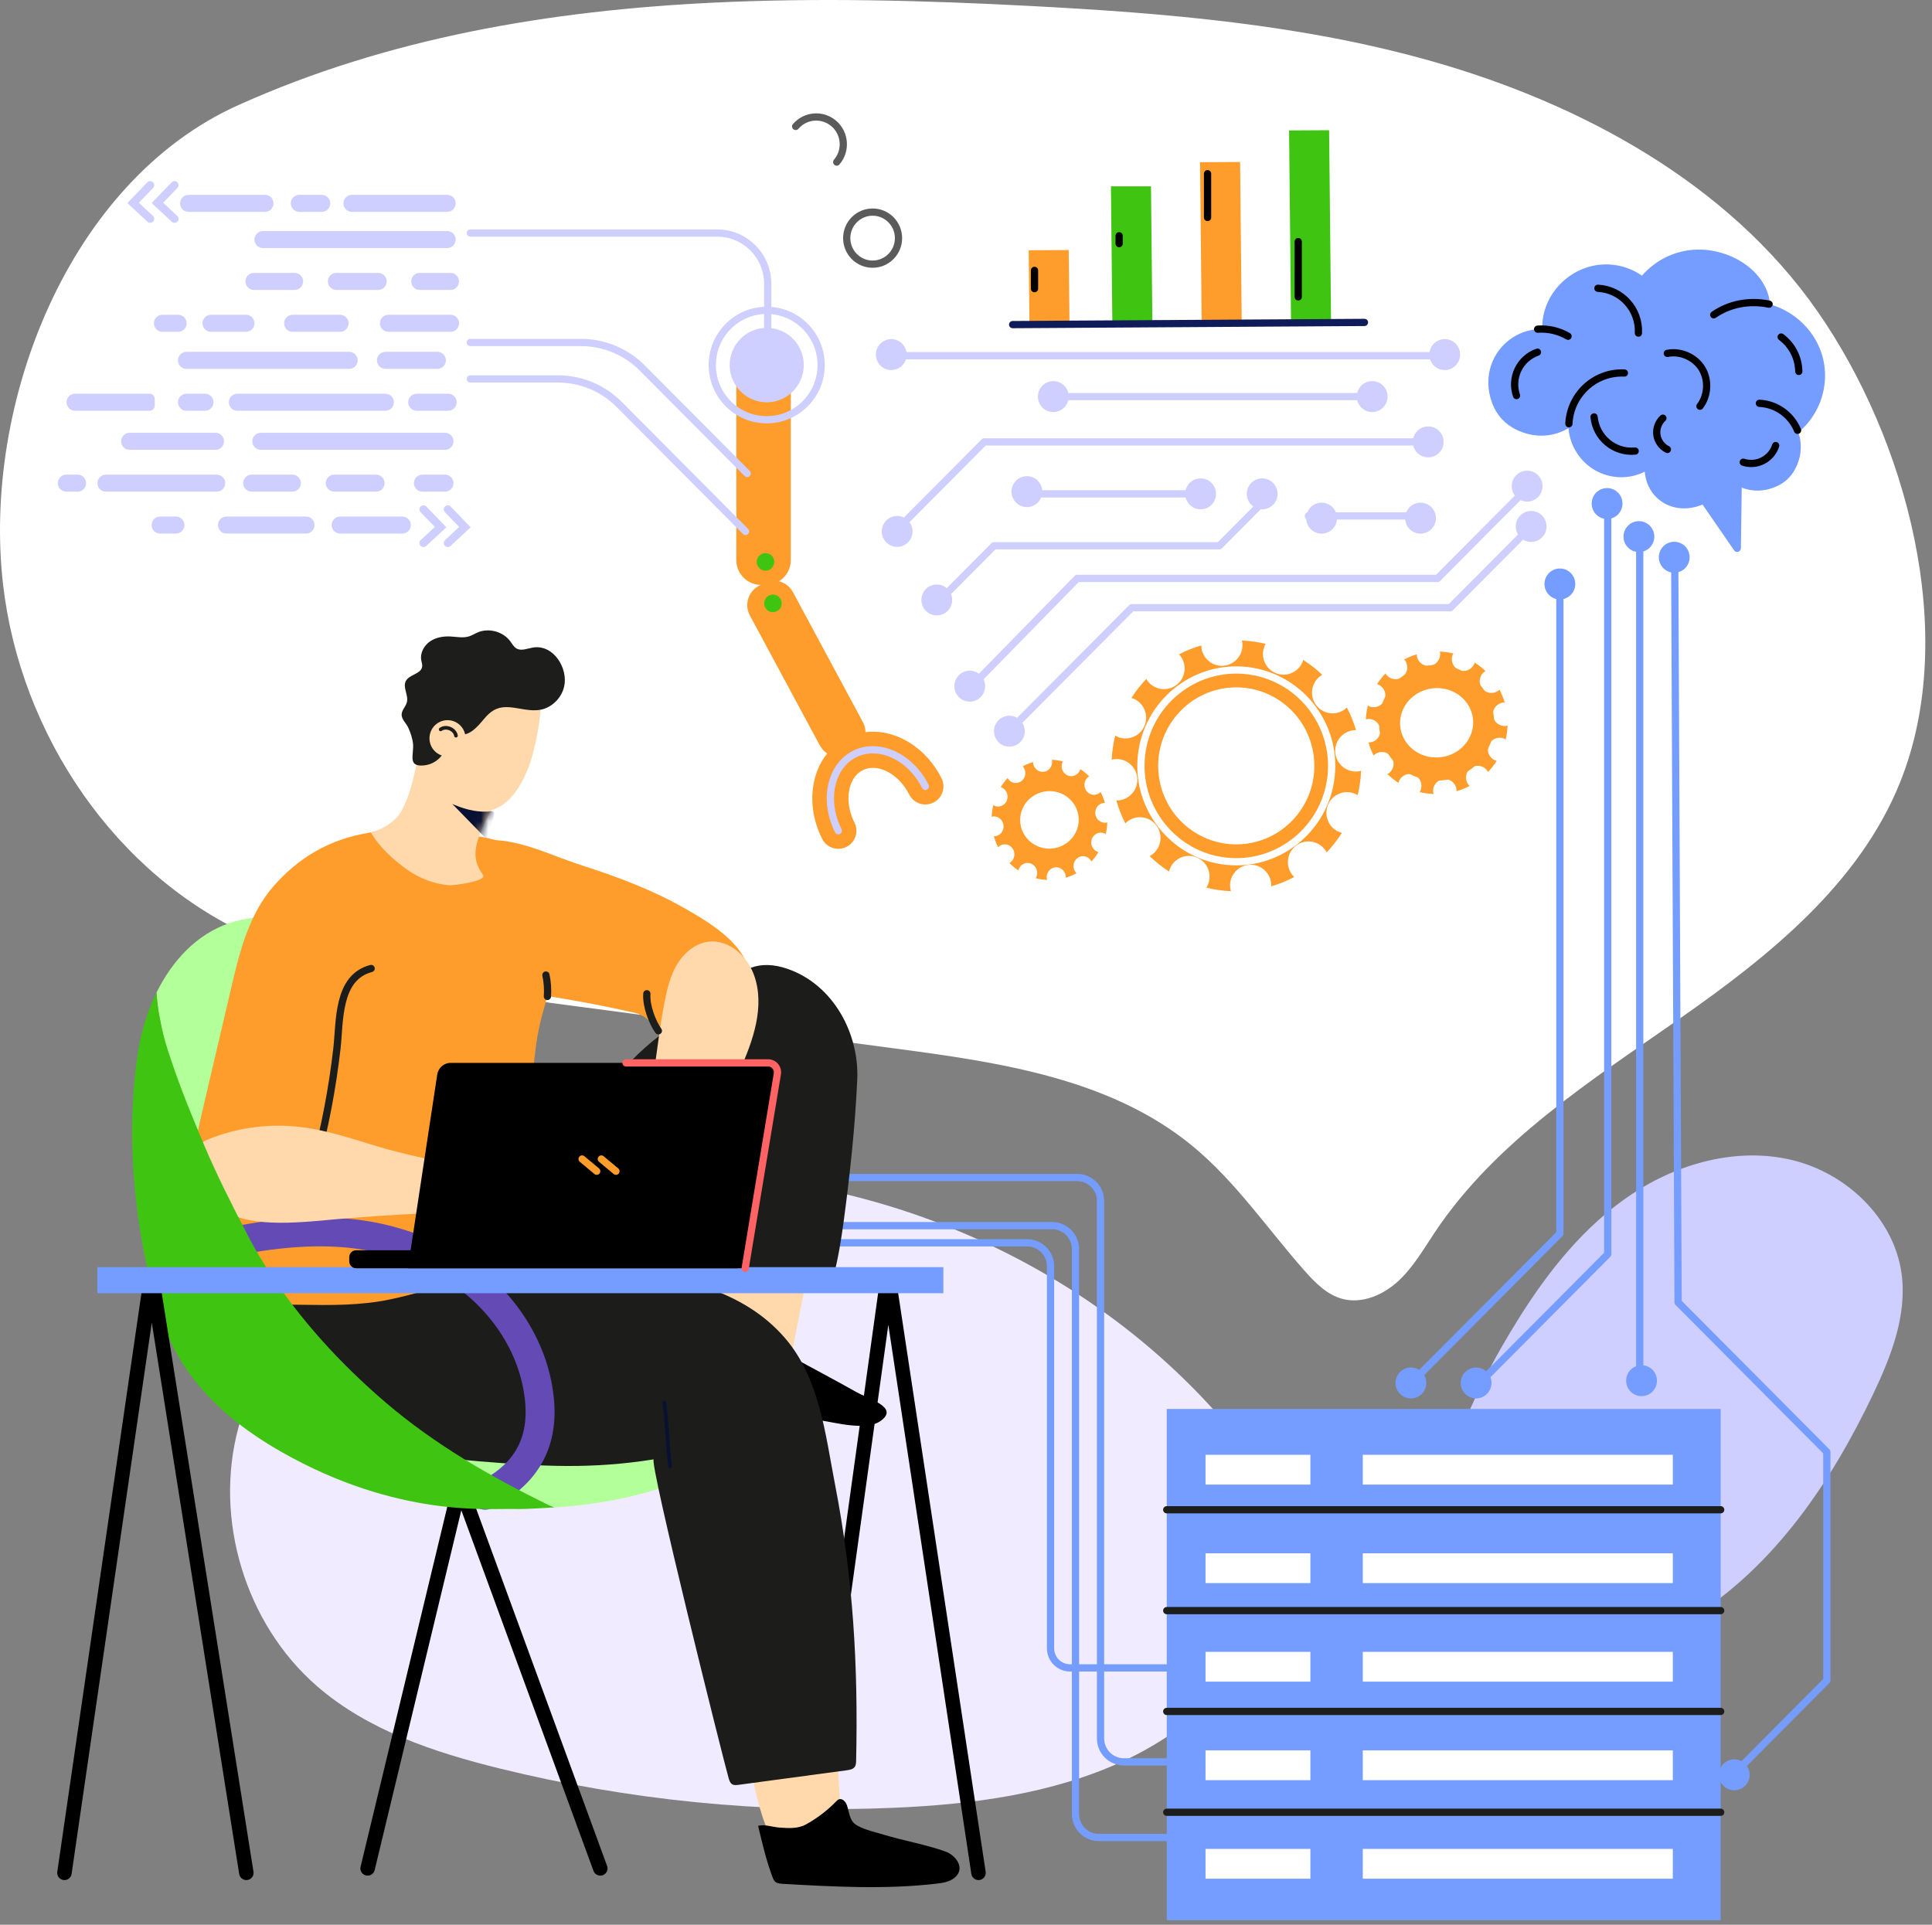 <svg width="267" height="266" viewBox="0 0 267 266" fill="none" xmlns="http://www.w3.org/2000/svg">
<rect x="0" y="0" width="267" height="266" fill="#808080" stroke="none"/>
<path d="M169.28 196.608C146.865 170.501 110.248 157.563 76.513 163.831C67.031 165.592 57.693 168.818 49.787 174.369C41.882 179.92 35.483 187.942 32.95 197.295C29.522 209.96 33.91 224.424 43.786 233.011C50.822 239.128 59.967 242.162 69.001 244.394C86.832 248.797 105.287 250.636 123.63 249.836C134.448 249.365 145.425 247.925 155.26 243.372C164.341 239.169 172.852 231.474 177.421 222.417C182.116 213.112 175.287 203.605 169.28 196.608Z" fill="#F1EBFF"/>
<path d="M209.916 182.164C214.043 175.575 219.024 169.361 225.479 165.057C231.934 160.754 240.031 158.527 247.573 160.299C255.115 162.071 261.764 168.335 262.799 176.051C263.565 181.762 261.361 187.43 258.887 192.627C253.075 204.837 245.158 216.548 233.694 223.648C224.575 229.297 205.239 235.116 200.022 221.554C195.229 209.092 203.511 192.392 209.916 182.164Z" fill="#CECEFF"/>
<path d="M98.672 0.362C113.183 -0.336 127.835 0.062 142.273 0.819C161.083 1.805 180.013 3.358 198.131 8.535C218.482 14.349 238.805 25.267 251.18 43.039C263.376 60.554 270.861 87.585 262.577 108.149C256.942 122.14 244.541 132.087 232.218 140.713C219.896 149.339 206.776 157.659 198.379 170.173C196.787 172.546 195.356 175.08 193.265 177.023C191.174 178.966 188.212 180.253 185.466 179.495C183.361 178.915 181.738 177.261 180.288 175.621C175.144 169.803 170.733 163.246 164.733 158.326C153.45 149.074 138.198 146.822 123.762 144.911C107.495 142.758 91.228 140.603 74.96 138.453C62.119 136.756 46.947 134.749 35.059 129.512C16.017 121.123 2.812 101.538 0.422 80.777C-2.447 55.861 9.418 25.105 32.929 14.528C53.587 5.234 75.957 1.455 98.672 0.362Z" fill="white"/>
<path d="M163.438 253.945H151.858C150.076 253.945 148.631 252.494 148.631 250.702V172.63C148.631 170.839 147.187 169.387 145.405 169.387H99.484" stroke="#759CFF" stroke-miterlimit="10" stroke-linecap="round" stroke-linejoin="round"/>
<path d="M166.899 243.493H155.319C153.537 243.493 152.092 242.041 152.092 240.249V165.978C152.092 164.187 150.648 162.734 148.865 162.734H102.945" stroke="#759CFF" stroke-miterlimit="10" stroke-linecap="round" stroke-linejoin="round"/>
<path d="M163.125 230.506H147.876C146.388 230.506 145.182 229.293 145.182 227.798V175.001C145.182 173.21 143.737 171.758 141.955 171.758H85.625" stroke="#759CFF" stroke-miterlimit="10" stroke-linecap="round" stroke-linejoin="round"/>
<path d="M111.25 258.83L122.508 177.68C122.529 177.413 122.914 177.399 122.955 177.664L135.228 258.83" stroke="black" stroke-width="2" stroke-miterlimit="10" stroke-linecap="round" stroke-linejoin="round"/>
<path d="M50.805 258.217L63.556 205.273L82.959 258.217" stroke="black" stroke-width="2" stroke-miterlimit="10" stroke-linecap="round" stroke-linejoin="round"/>
<path d="M22.506 182.888C22.381 182.542 22.247 182.201 22.133 181.848C22.247 182.201 22.372 182.547 22.506 182.888Z" fill="#B3FF99"/>
<path d="M26.511 154.415C27.99 157.907 29.637 161.322 31.259 164.747C32.978 168.377 34.729 171.944 36.9 175.328C41.372 182.302 47.029 188.473 53.305 193.842C60.067 199.628 67.841 204.103 75.8 207.997C75.865 208.029 75.932 208.059 75.997 208.091C74.346 208.154 72.692 208.164 71.044 208.11C67.746 208.003 64.472 207.593 61.224 207.003C64.112 207.76 67.037 208.327 70.099 208.427C75.118 208.591 80.181 208.223 85.112 207.252C90.003 206.288 94.93 204.727 99.102 201.918C100.992 200.646 102.721 199.089 104.045 197.222C104.757 196.218 105.334 195.136 105.781 194.002C105.751 193.879 105.732 193.755 105.699 193.633C103.288 184.79 95.605 183.639 88.724 179.712C81.465 175.569 75.254 169.565 70.919 162.391C66.897 155.737 64.535 148.281 61.32 141.236C58.321 134.664 54.427 131.274 47.558 128.86C42.463 127.069 36.834 125.841 31.718 127.572C27.158 129.116 23.787 132.79 21.625 137.188C21.987 143.136 24.245 149.064 26.511 154.415Z" fill="#B3FF99"/>
<path d="M98.877 169.545C98.914 166.085 98.814 162.937 99.706 159.493C100.886 154.931 104.385 152.44 108.75 151.034C109.709 150.725 110.764 150.504 111.708 150.855C112.799 151.261 113.496 152.343 113.92 153.432C115.293 156.955 114.578 160.909 113.845 164.62C112.205 172.928 110.563 181.237 108.923 189.546C108.829 190.025 108.691 190.564 108.264 190.794C107.935 190.971 107.536 190.907 107.171 190.834C103.484 190.095 99.886 188.914 96.477 187.324C97.908 187.992 98.869 170.32 98.877 169.545Z" fill="#FFD9AC"/>
<path d="M107.829 218.615C110.558 217.843 111.923 217.598 114.561 216.551C114.566 228.62 116.252 248.972 116.197 252.445C112.809 252.83 110.158 254.087 106.73 254.125C104.043 249.941 102.947 238.099 101.429 233.522C101.078 232.464 99.546 227.18 97.836 221.165C101.19 220.41 104.521 219.552 107.829 218.615Z" fill="#FFD9AC"/>
<path d="M101.557 194.397C105.462 195.302 109.471 195.717 113.431 196.304C115.517 196.613 119.782 197.806 121.75 196.34C124.238 194.488 120.162 193.405 118.317 192.368C115.141 190.583 111.92 188.882 108.718 187.146C105.76 185.542 101.962 182.123 98.945 185.431C97.005 187.558 96.783 190.953 96.562 193.681C98.255 193.741 99.894 194.012 101.557 194.397Z" fill="black"/>
<path d="M38.381 180.247C40.187 174.514 48.361 173.2 53.407 173.607C63.907 174.453 74.439 174.712 84.882 175.571C93.388 176.27 102.647 178.12 108.496 184.938C113.277 190.509 114.048 198.177 115.401 205.16C117.907 218.089 118.608 230.212 118.316 243.312C118.309 243.62 118.296 243.95 118.114 244.197C117.876 244.521 117.435 244.599 117.039 244.653C112.046 245.325 107.052 245.997 102.059 246.668C101.763 246.708 101.441 246.743 101.185 246.588C100.905 246.418 100.791 246.073 100.7 245.757C99.92 243.061 89.621 201.8 90.348 201.684C81.725 203.059 74.906 202.66 66.204 201.957C60.054 201.461 53.796 200.393 48.43 197.331C43.244 194.371 36.291 186.878 38.381 180.247Z" fill="#1C1C1B"/>
<path d="M35.88 178.002C36.5 178.936 36.452 179.786 36.761 180.294C38.341 180.273 39.924 180.297 41.504 180.322C45.643 180.385 49.82 180.444 53.893 179.585C57.435 178.837 60.957 177.752 64.369 176.547C69.637 174.687 74.577 173.376 74.19 166.89C73.703 158.531 72.698 147.999 75.044 139.846C75.992 136.555 76.506 134.102 77.924 130.987C78.314 130.131 78.706 129.249 78.761 128.309C78.801 127.638 78.667 126.969 78.506 126.315C75.886 115.617 66.988 115.487 57.548 114.648C56.086 114.518 54.605 114.389 53.158 114.637C51.374 114.944 49.292 115.473 47.74 116.409C39.466 121.399 38.907 129.782 36.415 138.442C35.172 142.767 33.222 146.862 31.974 151.187C29.311 160.422 30.546 169.958 35.88 178.002Z" fill="#FF9D2C"/>
<path d="M118.518 252.32C119.533 252.89 121.053 253.231 122.141 253.561C124.954 254.413 127.869 254.893 130.644 255.877C132.099 256.394 133.489 258.222 131.906 259.519C131.217 260.084 130.285 260.227 129.401 260.329C122.361 261.147 115.244 260.749 108.169 260.35C107.784 260.329 107.361 260.291 107.088 260.018C106.932 259.862 106.848 259.652 106.769 259.445C105.908 257.179 105.316 254.647 104.773 252.332C105.722 252.099 106.725 252.497 107.679 252.569C108.915 252.663 110.267 252.762 111.394 252.137C112.917 251.294 114.317 250.226 115.535 248.978C115.649 248.862 115.765 248.741 115.915 248.68C116.408 248.479 116.891 249.015 117.057 249.523C117.382 250.512 117.399 251.619 118.33 252.209C118.392 252.247 118.454 252.284 118.518 252.32Z" fill="black"/>
<path d="M98.581 167.248C98.496 166.073 98.586 164.983 99.678 164.57C101.185 164 101.694 164.806 102.657 163.236C104.512 160.212 105.829 156.434 107.085 153.119C108.598 149.125 111.451 143.912 111.301 139.62C111.294 139.397 111.275 139.161 111.145 138.98C110.993 138.77 110.727 138.684 110.477 138.618C108.253 138.033 105.915 138.092 103.621 138.241C88.493 139.219 80.047 155.707 72.891 167C71.812 168.703 65.526 176.899 63.875 176.768C69.657 177.227 74.109 180.171 79.457 181.796C82.739 182.792 86.349 185.735 89.421 186.157C90.413 186.294 94.463 178.81 95.054 177.83C96.603 175.261 98.789 172.332 98.741 169.217C98.732 168.605 98.628 167.913 98.581 167.248Z" fill="#1C1C1B"/>
<path d="M116.61 168.683C116.267 171.24 115.875 173.703 115.238 176.201C115.183 176.418 115.122 176.645 114.971 176.811C114.732 177.074 114.334 177.113 113.978 177.093C113.228 177.05 112.502 176.83 111.764 176.688C107.172 175.804 99.535 178.909 96 174.605C95.29 173.741 95.064 172.582 94.915 171.471C93.836 163.444 96.388 155.6 96.279 147.535C96.221 143.227 97.813 140.628 99.991 137.113C102.08 133.741 105.019 132.595 108.787 133.881C115.136 136.046 118.768 142.809 118.47 149.236C118.17 155.72 117.476 162.225 116.61 168.683Z" fill="#1C1C1B"/>
<path d="M57.525 106.326C57.464 107.104 59.083 108.881 59.578 109.441C60.363 110.33 61.278 111.018 62.381 111.455C65.257 112.595 68.27 112.7 70.524 110.317C71.594 109.186 72.321 107.773 72.93 106.337C73.858 104.15 75.153 98.118 74.566 95.815C74.032 93.724 71.802 95.546 69.772 94.845C68.006 94.234 66.661 93.687 64.772 94.017C63.092 94.311 61.473 95.15 60.417 96.521C60.133 96.891 59.875 97.264 59.639 97.638C59.081 98.831 58.566 100.047 58.194 101.312C57.884 102.368 57.779 103.439 57.612 104.507C57.6 105.115 57.573 105.722 57.525 106.326Z" fill="#FFD9AC"/>
<path d="M56.327 120.228C57.997 121.405 60.063 122.183 62.095 122.348C62.485 122.38 67.448 121.823 66.737 120.88C64.875 118.409 65.892 116.208 67.06 113.523C67.239 113.111 68.803 110.574 68.641 110.289C68.596 110.208 68.539 110.132 68.467 110.063C68.093 109.703 67.513 109.713 66.995 109.707C65.058 109.685 63.245 109.071 61.671 107.942C60.922 107.406 60.247 106.773 59.604 106.114C59.236 105.736 58.56 104.422 57.998 104.375C57.944 104.371 57.904 104.399 57.86 104.418C57.199 107.082 56.875 109.411 55.548 111.959C54.521 113.931 51.985 114.907 51.266 115.04C52.401 117.064 54.415 118.882 56.327 120.228Z" fill="#FFD9AC"/>
<path d="M61.885 102.326C61.936 101.916 61.986 101.417 62.361 101.248C62.742 101.076 63.154 101.387 63.562 101.479C64.867 101.772 66.069 100.349 66.815 99.446C66.967 99.263 67.116 99.093 67.266 98.937C68.12 98.053 68.998 97.624 70.448 97.743C71.881 97.862 73.315 98.359 74.725 98.082C76.289 97.775 77.594 96.462 77.96 94.903C78.553 92.379 76.493 89.017 73.65 89.492C72.883 89.619 72.054 90.01 71.38 89.621C71.001 89.402 70.787 88.99 70.526 88.637C69.525 87.281 67.565 86.743 66.018 87.401C65.61 87.574 65.232 87.819 64.809 87.951C64 88.201 63.13 88.01 62.285 87.964C61.285 87.91 60.239 88.081 59.415 88.653C58.591 89.226 58.038 90.255 58.217 91.246C58.269 91.537 58.382 91.826 58.344 92.119C58.213 93.152 56.578 93.193 56.089 94.111C55.621 94.992 56.476 96.075 56.234 97.044C56.09 97.62 55.573 98.068 55.513 98.659C55.44 99.391 56.109 99.904 56.397 100.514C56.716 101.189 57.015 102.072 57.081 102.812C57.215 104.336 56.297 105.975 58.54 105.784C60.384 105.626 61.659 104.149 61.885 102.326Z" fill="#1D1D1B"/>
<path d="M90.229 141.665C91.114 142.732 91.839 143.831 94.385 143.663C97.619 143.448 100.767 141.797 102.613 139.087C103.127 138.334 103.549 137.496 103.671 136.592C104.406 131.147 98.309 127.619 94.418 125.416C89.959 122.892 85.135 121.117 80.274 119.553C75.961 118.165 71.456 115.756 66.813 116.129C66.692 116.138 66.566 116.161 66.445 116.193C66.495 116.797 66.526 117.402 66.531 118.008C68.653 121.363 69.971 125.341 70.828 129.209C71.382 131.71 72.618 134.595 72.366 137.175C77.501 137.885 82.607 138.814 87.663 139.961C88.98 140.259 89.639 140.955 90.229 141.665Z" fill="#FF9D2C"/>
<path d="M97.964 130.137C95.997 130.36 94.348 131.841 93.393 133.584C92.438 135.327 92.061 137.322 91.697 139.278C90.656 144.868 90.317 151.351 88.453 156.71C87.294 160.039 82.788 164.632 85.017 168.43C85.67 169.544 87.051 170.173 88.315 169.934C90.552 169.512 91.596 166.991 92.547 164.912C93.773 162.231 95.594 160.168 97.219 157.814C99.251 154.87 100.723 151.259 102.195 148.007C104.082 143.838 105.753 139.085 104.213 134.774C103.269 132.135 100.749 129.83 97.964 130.137Z" fill="#FFD9AC"/>
<mask id="mask0_1902_7566" style="mask-type:luminance" maskUnits="userSpaceOnUse" x="45" y="104" width="29" height="31">
<path d="M73.013 125.631C73.031 125.543 73.038 125.455 73.049 125.366C72.474 123.289 69.515 123.323 67.852 122.45C67.516 122.273 67.23 122.052 66.981 121.803C66.948 121.77 66.915 121.738 66.884 121.703C66.362 121.134 66.043 120.411 65.919 119.592C65.413 116.248 67.132 113.232 68.608 110.293C68.562 110.212 68.505 110.136 68.433 110.067C68.059 109.707 67.479 109.716 66.961 109.711C65.024 109.689 63.211 109.075 61.637 107.946C60.888 107.41 60.213 106.777 59.57 106.118C59.202 105.74 58.526 104.426 57.964 104.379C57.91 104.375 57.87 104.403 57.826 104.422C57.164 107.086 57.11 109.576 55.514 111.962C54.91 112.865 54.197 113.668 53.35 114.257C52.906 114.685 52.365 114.998 51.62 115.125C51.432 115.157 51.24 115.172 51.045 115.177C50.966 115.189 50.892 115.21 50.812 115.218C50.718 115.227 50.642 115.204 50.575 115.169C49.375 115.117 48.137 114.832 47.214 115.54C46.78 115.874 46.509 116.378 46.297 116.885C44.733 120.625 45.832 125.495 47.809 128.86C49.315 131.423 51.959 133.795 54.836 134.6C57.574 135.367 60.432 134.72 63.037 133.767C64.179 133.349 65.265 132.934 66.308 132.453C69.446 131.004 72.153 129.39 72.975 125.813C72.988 125.752 73.001 125.692 73.013 125.631Z" fill="white"/>
</mask>
<g mask="url(#mask0_1902_7566)">
<path d="M62.615 111.153C62.69 111.194 62.778 111.23 62.871 111.265C64.504 111.939 66.3 112.353 68.02 112.101C68.451 112.286 68.308 112.64 68.091 113.279C67.788 114.175 67.513 115.083 67.271 115.998C65.683 114.367 64.096 112.736 62.508 111.105C62.544 111.122 62.58 111.138 62.615 111.153Z" fill="#081132"/>
</g>
<path d="M37.764 122.515C34.512 126.251 33.178 131.289 32.074 136.007C30.645 142.105 29.217 148.204 27.788 154.302C27.453 155.734 27.116 157.177 27.075 158.648C27.009 161.007 27.682 164.009 28.232 166.281C28.939 169.197 30.675 169.017 33.259 168.759C37.346 168.351 42.906 167.109 45.665 163.758C46.976 162.166 47.398 160.037 47.775 158.005C48.295 155.211 48.815 152.417 49.334 149.622C51.457 138.205 53.579 126.428 51.177 115.066C45.454 115.921 41.106 118.675 37.764 122.515Z" fill="#FF9D2C"/>
<path d="M51.291 133.848C46.567 135.084 46.991 141.161 46.562 144.91C45.93 150.446 44.879 155.935 43.422 161.312" stroke="#1D1D1B" stroke-miterlimit="10" stroke-linecap="round" stroke-linejoin="round"/>
<path d="M101.46 147.215C99.653 155.049 95.515 166.946 95.438 174.988" stroke="#081132" stroke-width="0.5" stroke-miterlimit="10" stroke-linecap="round" stroke-linejoin="round"/>
<path d="M23.984 173.287C37.067 170.301 48.155 168.12 59.929 173.688C67.597 177.315 72.772 184.069 74.223 191.256C75.675 198.444 73.341 203.479 67.04 206.646" stroke="#634AB5" stroke-width="4" stroke-miterlimit="10" stroke-linecap="round" stroke-linejoin="round"/>
<path d="M92.608 202.644C92.25 199.919 92.17 196.542 91.812 193.816" stroke="#081132" stroke-width="0.5" stroke-miterlimit="10" stroke-linecap="round" stroke-linejoin="round"/>
<path d="M95.63 177.625C87.208 176.337 81.788 177.465 70.945 177.465" stroke="#081132" stroke-width="0.5" stroke-miterlimit="10" stroke-linecap="round" stroke-linejoin="round"/>
<path d="M59.352 102.035C59.352 103.421 60.469 104.544 61.846 104.544C63.225 104.544 64.341 103.421 64.341 102.035C64.341 100.65 63.224 99.527 61.846 99.527C60.468 99.527 59.352 100.65 59.352 102.035Z" fill="#FFD9AC"/>
<path d="M76.592 208.334C76.526 208.302 75.874 208.029 75.809 207.997C67.85 204.103 60.076 199.628 53.314 193.842C47.038 188.473 41.381 182.302 36.909 175.328C34.738 171.943 32.987 168.377 31.268 164.747C29.646 161.321 27.999 157.907 26.52 154.415C24.254 149.064 21.996 143.136 21.634 137.188C20.426 139.645 19.59 142.326 19.147 144.993C17.227 156.54 18.54 170.682 22.147 181.846C22.261 182.199 22.395 182.54 22.521 182.886C24.926 189.529 29.776 195.461 38.855 200.636C54.958 209.813 67.728 208.439 71.026 208.547C72.674 208.599 74.94 208.397 76.592 208.334Z" fill="#3FC511"/>
<path d="M44.542 156.274C47.076 156.831 49.562 157.645 52.049 158.401C55.997 159.602 59.998 160.294 64.009 161.367C65.149 161.673 66.306 161.97 67.486 161.981C69.513 162 71.471 161.176 73.499 161.131C76.21 161.071 78.859 162.592 80.332 164.856C82.813 168.667 78.701 167.646 76.113 167.609C74.095 167.579 72.076 167.549 70.058 167.52C62.124 167.403 54.622 167.808 46.663 168.48C42.339 168.846 34.801 169.864 30.955 167.286C29.086 166.033 26.005 159.934 27.721 158.11C28.042 157.769 28.486 157.576 28.921 157.402C32.813 155.845 37.027 155.277 41.208 155.72C42.331 155.839 43.441 156.032 44.542 156.274Z" fill="#FFD9AC"/>
<path d="M20.939 155.265C21.072 156.892 21.337 158.519 21.595 160.096C21.924 162.11 22.255 164.126 22.748 166.106C23.18 167.84 23.761 169.588 24.887 170.972C26.736 173.246 30.101 174.129 32.857 173.214C35.027 172.494 34.728 171.717 33.803 169.908C31.885 166.158 29.892 162.235 28.245 158.334C26.575 154.38 25.038 150.637 23.669 146.572C23.381 145.714 23.092 144.856 22.842 143.986C22.47 142.689 22.185 141.367 21.991 140.031C22.164 141.219 21.806 142.727 21.689 143.921C21.556 145.28 21.395 146.636 21.206 147.988C20.867 150.401 20.738 152.82 20.939 155.265Z" fill="#3FC511"/>
<path d="M8.906 258.83L20.708 177.68C20.73 177.413 21.134 177.399 21.176 177.664L34.042 258.83" stroke="black" stroke-width="2" stroke-miterlimit="10" stroke-linecap="round" stroke-linejoin="round"/>
<path d="M130.373 175.121H13.461V178.723H130.373V175.121Z" fill="#759CFF"/>
<path d="M63.014 101.673C62.865 100.769 61.634 100.264 60.898 100.805" stroke="#1C1C1B" stroke-width="0.5" stroke-miterlimit="10" stroke-linecap="round" stroke-linejoin="round"/>
<path d="M101.846 175.278H49.225C48.695 175.278 48.266 174.848 48.266 174.318V173.744C48.266 173.215 48.695 172.785 49.225 172.785H101.846C102.376 172.785 102.805 173.215 102.805 173.744V174.318C102.805 174.849 102.376 175.278 101.846 175.278Z" fill="black"/>
<path d="M102.974 175.278H56.367L60.423 148.513C60.564 147.584 61.353 146.891 62.27 146.891H105.182C106.29 146.891 107.124 147.888 106.954 149.011L102.974 175.278Z" fill="black"/>
<path d="M83.102 160.176L85.123 161.865" stroke="#FF9D2C" stroke-miterlimit="10" stroke-linecap="round" stroke-linejoin="round"/>
<path d="M80.445 160.176L82.466 161.865" stroke="#FF9D2C" stroke-miterlimit="10" stroke-linecap="round" stroke-linejoin="round"/>
<path d="M89.394 137.336C89.268 139.087 90.198 141.353 90.986 142.462" stroke="#1D1D1B" stroke-miterlimit="10" stroke-linecap="round" stroke-linejoin="round"/>
<path d="M195.802 90.432C195.187 90.612 194.599 90.848 194.044 91.136C194.083 91.178 194.124 91.215 194.16 91.262C194.698 91.978 194.557 92.998 193.843 93.539C193.13 94.08 192.116 93.938 191.577 93.221C191.54 93.17 191.513 93.115 191.481 93.062C191.041 93.522 190.647 94.025 190.303 94.561C190.361 94.578 190.419 94.59 190.476 94.615C191.299 94.964 191.683 95.919 191.335 96.746C190.987 97.573 190.037 97.959 189.215 97.61C189.15 97.582 189.094 97.545 189.035 97.51C188.882 98.127 188.788 98.764 188.758 99.415C188.823 99.398 188.887 99.379 188.955 99.37C189.842 99.26 190.649 99.893 190.76 100.784C190.869 101.675 190.239 102.488 189.353 102.598C189.275 102.607 189.199 102.605 189.123 102.603C189.302 103.235 189.542 103.84 189.834 104.41C189.887 104.356 189.94 104.301 190.002 104.253C190.715 103.712 191.73 103.855 192.268 104.571C192.807 105.288 192.665 106.307 191.952 106.849C191.884 106.9 191.811 106.94 191.738 106.979C192.206 107.433 192.717 107.84 193.265 108.193C193.285 108.113 193.305 108.033 193.337 107.956C193.686 107.129 194.635 106.743 195.457 107.092C196.28 107.443 196.665 108.396 196.317 109.224C196.282 109.307 196.236 109.383 196.19 109.457C196.816 109.613 197.464 109.708 198.125 109.736C198.101 109.655 198.079 109.572 198.068 109.485C197.959 108.594 198.588 107.782 199.475 107.672C200.361 107.562 201.169 108.195 201.279 109.086C201.29 109.177 201.289 109.266 201.285 109.355C201.921 109.17 202.528 108.922 203.1 108.621C203.039 108.562 202.978 108.502 202.926 108.432C202.387 107.716 202.529 106.696 203.242 106.155C203.955 105.614 204.97 105.756 205.508 106.473C205.561 106.543 205.602 106.618 205.642 106.694C206.09 106.22 206.492 105.703 206.839 105.151C206.762 105.131 206.685 105.111 206.609 105.08C205.786 104.73 205.402 103.776 205.75 102.949C206.098 102.121 207.048 101.735 207.87 102.085C207.945 102.117 208.013 102.159 208.08 102.201C208.23 101.577 208.319 100.934 208.344 100.276C208.274 100.295 208.205 100.316 208.131 100.325C207.245 100.435 206.437 99.802 206.327 98.911C206.217 98.019 206.847 97.207 207.733 97.097C207.806 97.088 207.876 97.091 207.947 97.092C207.764 96.467 207.522 95.87 207.228 95.307C207.18 95.353 207.137 95.4 207.083 95.441C206.371 95.982 205.356 95.84 204.818 95.124C204.279 94.407 204.421 93.387 205.133 92.846C205.186 92.806 205.243 92.778 205.298 92.745C204.838 92.306 204.336 91.912 203.8 91.57C203.783 91.626 203.771 91.683 203.747 91.739C203.4 92.566 202.45 92.953 201.627 92.602C200.805 92.252 200.42 91.298 200.768 90.471C200.792 90.414 200.825 90.365 200.854 90.312C200.247 90.165 199.62 90.075 198.98 90.047C198.992 90.101 199.01 90.153 199.017 90.209C199.126 91.1 198.497 91.912 197.61 92.022C196.724 92.132 195.916 91.499 195.806 90.608C195.799 90.549 195.803 90.491 195.802 90.432ZM197.732 93.317C201.345 92.868 204.637 95.448 205.084 99.08C205.532 102.712 202.965 106.021 199.352 106.47C195.739 106.92 192.447 104.34 192 100.708C191.553 97.076 194.119 93.767 197.732 93.317Z" fill="#FF9D2C"/>
<path d="M197.653 107.835C202.011 108.325 205.953 105.16 206.442 100.779C206.93 96.399 203.782 92.436 199.424 91.945C195.067 91.454 191.124 94.618 190.636 98.999C190.147 103.38 193.296 107.344 197.653 107.835ZM193.521 99.38C193.844 96.75 196.359 94.838 199.126 95.12C201.893 95.4 203.881 97.769 203.557 100.399C203.233 103.029 200.719 104.941 197.952 104.66C195.185 104.379 193.197 102.011 193.521 99.38Z" fill="#FF9D2C"/>
<path d="M142.771 105.317C142.27 105.467 141.791 105.665 141.339 105.907C141.371 105.942 141.405 105.974 141.433 106.013C141.874 106.619 141.761 107.479 141.181 107.934C140.601 108.389 139.773 108.266 139.332 107.66C139.301 107.618 139.279 107.571 139.254 107.526C138.896 107.913 138.576 108.335 138.297 108.787C138.344 108.802 138.392 108.812 138.438 108.833C139.11 109.131 139.425 109.936 139.144 110.633C138.862 111.33 138.089 111.654 137.416 111.357C137.363 111.334 137.317 111.302 137.269 111.273C137.146 111.793 137.071 112.33 137.047 112.879C137.1 112.865 137.152 112.848 137.207 112.841C137.93 112.75 138.591 113.286 138.682 114.039C138.774 114.791 138.263 115.474 137.54 115.565C137.477 115.574 137.415 115.57 137.353 115.569C137.5 116.104 137.697 116.614 137.937 117.095C137.98 117.049 138.023 117.003 138.074 116.963C138.654 116.508 139.482 116.631 139.923 117.237C140.364 117.843 140.251 118.703 139.671 119.157C139.615 119.201 139.556 119.234 139.497 119.267C139.88 119.651 140.297 119.996 140.745 120.295C140.762 120.227 140.777 120.161 140.804 120.095C141.086 119.398 141.859 119.074 142.531 119.372C143.202 119.669 143.518 120.475 143.236 121.172C143.208 121.243 143.171 121.307 143.133 121.369C143.645 121.503 144.172 121.584 144.712 121.61C144.693 121.54 144.674 121.471 144.665 121.398C144.573 120.645 145.085 119.962 145.808 119.871C146.531 119.78 147.191 120.316 147.283 121.069C147.293 121.145 147.291 121.221 147.289 121.296C147.807 121.141 148.302 120.934 148.767 120.681C148.718 120.631 148.668 120.58 148.625 120.521C148.184 119.915 148.297 119.055 148.877 118.601C149.457 118.146 150.285 118.268 150.726 118.874C150.77 118.933 150.803 118.997 150.836 119.061C151.2 118.663 151.526 118.228 151.808 117.763C151.745 117.746 151.682 117.729 151.621 117.702C150.949 117.404 150.633 116.598 150.915 115.901C151.197 115.204 151.97 114.881 152.642 115.178C152.703 115.205 152.759 115.241 152.813 115.276C152.934 114.751 153.005 114.208 153.024 113.653C152.967 113.668 152.911 113.686 152.851 113.693C152.128 113.784 151.467 113.248 151.375 112.495C151.284 111.743 151.796 111.06 152.518 110.969C152.578 110.961 152.635 110.964 152.693 110.965C152.542 110.437 152.343 109.933 152.101 109.458C152.063 109.496 152.028 109.536 151.984 109.57C151.404 110.025 150.576 109.902 150.135 109.297C149.694 108.691 149.808 107.831 150.388 107.376C150.431 107.343 150.476 107.319 150.522 107.292C150.145 106.92 149.735 106.587 149.296 106.297C149.282 106.344 149.273 106.392 149.254 106.439C148.972 107.136 148.199 107.459 147.527 107.162C146.855 106.865 146.54 106.059 146.821 105.362C146.841 105.314 146.868 105.272 146.891 105.228C146.396 105.102 145.884 105.025 145.362 105C145.372 105.045 145.387 105.089 145.392 105.137C145.484 105.889 144.973 106.572 144.25 106.663C143.527 106.753 142.866 106.217 142.775 105.466C142.769 105.416 142.772 105.367 142.771 105.317ZM144.353 107.757C147.299 107.386 149.99 109.572 150.364 112.637C150.737 115.702 148.653 118.488 145.707 118.858C142.761 119.228 140.07 117.043 139.696 113.978C139.322 110.912 141.407 108.127 144.353 107.757Z" fill="#FF9D2C"/>
<path d="M144.413 119.2C147.539 119.574 150.358 117.235 150.699 113.986C151.04 110.738 148.774 107.792 145.648 107.418C142.523 107.044 139.702 109.383 139.362 112.631C139.021 115.879 141.287 118.826 144.413 119.2ZM141.01 112.874C141.263 110.695 143.272 109.117 145.489 109.357C147.707 109.597 149.305 111.564 149.052 113.743C148.799 115.922 146.79 117.5 144.572 117.26C142.355 117.021 140.756 115.053 141.01 112.874Z" fill="#FF9D2C"/>
<path d="M166.028 89.196C164.946 89.512 163.911 89.928 162.934 90.436C163.003 90.509 163.077 90.575 163.138 90.657C164.086 91.918 163.836 93.713 162.582 94.665C161.328 95.617 159.542 95.367 158.596 94.106C158.529 94.017 158.482 93.92 158.426 93.826C157.653 94.637 156.958 95.519 156.354 96.463C156.455 96.493 156.558 96.515 156.657 96.558C158.105 97.174 158.782 98.853 158.169 100.308C157.556 101.763 155.886 102.444 154.439 101.828C154.325 101.779 154.225 101.714 154.122 101.653C153.852 102.739 153.687 103.86 153.633 105.005C153.747 104.975 153.859 104.94 153.98 104.925C155.54 104.731 156.961 105.845 157.154 107.413C157.348 108.982 156.239 110.41 154.679 110.605C154.542 110.622 154.408 110.617 154.274 110.613C154.59 111.727 155.011 112.791 155.526 113.793C155.62 113.698 155.713 113.601 155.822 113.517C157.076 112.565 158.862 112.815 159.808 114.076C160.756 115.338 160.507 117.132 159.252 118.084C159.133 118.175 159.005 118.245 158.877 118.313C159.701 119.112 160.6 119.828 161.563 120.448C161.598 120.309 161.633 120.168 161.691 120.032C162.304 118.577 163.974 117.896 165.422 118.513C166.87 119.129 167.547 120.808 166.934 122.263C166.872 122.41 166.793 122.544 166.71 122.675C167.812 122.95 168.951 123.117 170.115 123.166C170.074 123.022 170.034 122.877 170.015 122.724C169.822 121.156 170.931 119.727 172.491 119.534C174.051 119.339 175.472 120.453 175.665 122.022C175.685 122.182 175.682 122.339 175.676 122.495C176.795 122.169 177.862 121.734 178.868 121.204C178.761 121.1 178.655 120.995 178.563 120.872C177.615 119.611 177.864 117.817 179.119 116.865C180.373 115.912 182.158 116.162 183.105 117.424C183.198 117.548 183.27 117.68 183.34 117.813C184.13 116.98 184.836 116.07 185.447 115.097C185.312 115.062 185.176 115.028 185.043 114.972C183.596 114.356 182.919 112.677 183.532 111.221C184.144 109.766 185.815 109.085 187.262 109.701C187.394 109.757 187.512 109.831 187.631 109.904C187.894 108.808 188.052 107.675 188.096 106.518C187.972 106.551 187.851 106.588 187.721 106.604C186.161 106.798 184.739 105.684 184.546 104.116C184.353 102.547 185.462 101.119 187.022 100.924C187.149 100.909 187.273 100.914 187.398 100.915C187.075 99.815 186.649 98.765 186.132 97.776C186.049 97.856 185.972 97.94 185.879 98.011C184.624 98.963 182.839 98.713 181.892 97.452C180.944 96.191 181.193 94.396 182.448 93.444C182.54 93.374 182.64 93.324 182.737 93.267C181.926 92.494 181.043 91.801 180.1 91.199C180.07 91.299 180.05 91.399 180.009 91.496C179.396 92.951 177.726 93.632 176.278 93.016C174.83 92.4 174.153 90.721 174.766 89.265C174.808 89.166 174.866 89.079 174.918 88.986C173.849 88.726 172.746 88.569 171.621 88.519C171.642 88.615 171.673 88.705 171.685 88.804C171.878 90.372 170.77 91.801 169.209 91.995C167.649 92.19 166.228 91.076 166.035 89.507C166.023 89.402 166.03 89.3 166.028 89.196ZM169.525 95.08C175.439 94.344 180.826 98.567 181.558 104.512C182.29 110.457 178.089 115.873 172.176 116.609C166.262 117.345 160.874 113.122 160.142 107.177C159.41 101.232 163.611 95.816 169.525 95.08Z" fill="#FF9D2C"/>
<path d="M169.387 119.014C176.61 119.827 183.144 114.581 183.953 107.32C184.762 100.059 179.545 93.49 172.321 92.677C165.098 91.864 158.564 97.109 157.755 104.37C156.946 111.63 162.164 118.2 169.387 119.014ZM162.054 104.854C162.598 99.976 166.988 96.452 171.84 96.999C176.693 97.545 180.198 101.958 179.655 106.836C179.111 111.714 174.721 115.239 169.869 114.692C165.016 114.145 161.51 109.732 162.054 104.854Z" stroke="white" stroke-miterlimit="10" stroke-linecap="round" stroke-linejoin="round"/>
<path d="M109.961 17.473C111.314 15.898 113.68 15.724 115.246 17.084C116.813 18.444 116.986 20.823 115.633 22.397" stroke="#5B5B5B" stroke-miterlimit="10" stroke-linecap="round" stroke-linejoin="round"/>
<path d="M120.594 36.507C122.57 36.507 124.172 34.896 124.172 32.91C124.172 30.923 122.57 29.312 120.594 29.312C118.618 29.312 117.016 30.923 117.016 32.91C117.016 34.896 118.618 36.507 120.594 36.507Z" stroke="#5B5B5B" stroke-miterlimit="10" stroke-linecap="round" stroke-linejoin="round"/>
<path d="M213.126 45.48C213.05 40.31 217.496 36.316 222.368 36.55C224.062 36.631 225.616 37.196 226.92 38.092C228.949 35.76 231.978 34.345 235.296 34.504C239.849 34.723 244.256 37.818 244.624 42.063C249.081 43.343 252.441 47.497 252.21 52.353C252.067 55.353 250.658 57.991 248.526 59.769C249.065 61.309 249.013 63.119 248.031 64.922C247.504 65.888 246.672 66.672 245.68 67.141C243.864 68.001 242.149 67.957 240.704 67.39L240.589 75.772C240.582 76.275 239.937 76.473 239.652 76.059L235.291 69.731C231.226 71.403 227.579 68.895 227.308 65.183C226.227 65.724 225.004 66.009 223.713 65.947C219.986 65.768 217.049 62.819 216.762 59.174C214.725 60.393 212.067 60.652 209.427 59.323C207.965 58.587 206.815 57.312 206.237 55.773C204.193 50.343 208.155 45.404 213.126 45.48Z" fill="#759CFF"/>
<path d="M243.148 55.738C245.552 55.854 247.558 57.374 248.418 59.472" stroke="black" stroke-miterlimit="10" stroke-linecap="round" stroke-linejoin="round"/>
<path d="M216.82 58.561C217.013 54.496 220.448 51.358 224.492 51.551" stroke="black" stroke-miterlimit="10" stroke-linecap="round" stroke-linejoin="round"/>
<path d="M212.5 45.49C214.046 45.386 215.487 45.759 216.702 46.47" stroke="black" stroke-miterlimit="10" stroke-linecap="round" stroke-linejoin="round"/>
<path d="M220.828 39.84C224.076 39.996 226.584 42.77 226.428 46.034" stroke="black" stroke-miterlimit="10" stroke-linecap="round" stroke-linejoin="round"/>
<path d="M225.976 62.338C223.111 62.611 220.569 60.498 220.297 57.617" stroke="black" stroke-miterlimit="10" stroke-linecap="round" stroke-linejoin="round"/>
<path d="M209.58 54.67C208.732 52.21 210.028 49.525 212.475 48.672" stroke="black" stroke-miterlimit="10" stroke-linecap="round" stroke-linejoin="round"/>
<path d="M245.397 61.578C244.79 63.458 242.784 64.487 240.914 63.878" stroke="black" stroke-miterlimit="10" stroke-linecap="round" stroke-linejoin="round"/>
<path d="M236.836 43.509C238.996 42.015 241.715 41.469 244.488 42.036" stroke="black" stroke-miterlimit="10" stroke-linecap="round" stroke-linejoin="round"/>
<path d="M246.156 46.578C247.606 47.658 248.557 49.379 248.59 51.333" stroke="black" stroke-miterlimit="10" stroke-linecap="round" stroke-linejoin="round"/>
<path d="M230.422 48.837C232.231 48.472 234.223 49.34 235.196 50.916C236.169 52.493 236.058 54.672 234.93 56.14" stroke="black" stroke-miterlimit="10" stroke-linecap="round" stroke-linejoin="round"/>
<path d="M229.809 57.793C229.178 58.37 228.857 59.27 228.979 60.119C229.101 60.967 229.664 61.739 230.432 62.112" stroke="black" stroke-miterlimit="10" stroke-linecap="round" stroke-linejoin="round"/>
<path d="M183.682 17.996L183.954 44.546L178.42 44.577L178.148 18.026L183.682 17.996Z" fill="#3FC511"/>
<path d="M171.378 22.387L171.605 44.614L166.071 44.645L165.844 22.416L171.378 22.387Z" fill="#FF9D2C"/>
<path d="M153.531 25.754L153.725 44.709L159.259 44.679L159.065 25.754H153.531Z" fill="#3FC511"/>
<path d="M147.697 34.555L147.802 44.743L142.268 44.772L142.164 34.584L147.697 34.555Z" fill="#FF9D2C"/>
<path d="M188.565 44.559L139.945 44.861" stroke="#101C59" stroke-miterlimit="10" stroke-linecap="round" stroke-linejoin="round"/>
<path d="M166.883 24.008V30.057" stroke="black" stroke-miterlimit="10" stroke-linecap="round" stroke-linejoin="round"/>
<path d="M179.414 33.391V41.032" stroke="black" stroke-miterlimit="10" stroke-linecap="round" stroke-linejoin="round"/>
<path d="M142.969 37.367V39.895" stroke="black" stroke-miterlimit="10" stroke-linecap="round" stroke-linejoin="round"/>
<path d="M154.664 32.586C154.664 32.947 154.664 33.308 154.664 33.669" stroke="black" stroke-miterlimit="10" stroke-linecap="round" stroke-linejoin="round"/>
<path d="M75.652 137.71C75.723 136.722 75.653 135.723 75.445 134.754" stroke="#1D1D1B" stroke-miterlimit="10" stroke-linecap="round" stroke-linejoin="round"/>
<path d="M211.202 67.336L198.667 79.938H148.871L133.406 95.747" stroke="#CECEFF" stroke-miterlimit="10" stroke-linecap="round" stroke-linejoin="round"/>
<path d="M211.597 72.758L200.429 83.985H156.407L139.359 101.122" stroke="#CECEFF" stroke-miterlimit="10" stroke-linecap="round" stroke-linejoin="round"/>
<path d="M199.663 49.16H123.18" stroke="#CECEFF" stroke-miterlimit="10" stroke-linecap="round" stroke-linejoin="round"/>
<path d="M197.382 61.07H136.022L123.094 74.066" stroke="#CECEFF" stroke-miterlimit="10" stroke-linecap="round" stroke-linejoin="round"/>
<path d="M175.348 68.555L168.51 75.428H137.362L128.625 84.211" stroke="#CECEFF" stroke-miterlimit="10" stroke-linecap="round" stroke-linejoin="round"/>
<path d="M140.703 68.25H165.926" stroke="#CECEFF" stroke-miterlimit="10" stroke-linecap="round" stroke-linejoin="round"/>
<path d="M189.627 54.809H145.562" stroke="#CECEFF" stroke-miterlimit="10" stroke-linecap="round" stroke-linejoin="round"/>
<path d="M180.812 71.305H196.919" stroke="#CECEFF" stroke-miterlimit="10" stroke-linecap="round" stroke-linejoin="round"/>
<path d="M201.786 49.005C201.786 50.186 200.834 51.144 199.659 51.144C198.484 51.144 197.531 50.186 197.531 49.005C197.531 47.825 198.484 46.867 199.659 46.867C200.834 46.867 201.786 47.825 201.786 49.005Z" fill="#CECEFF"/>
<path d="M125.302 49.005C125.302 50.186 124.35 51.144 123.174 51.144C121.999 51.144 121.047 50.186 121.047 49.005C121.047 47.825 121.999 46.867 123.174 46.867C124.35 46.867 125.302 47.825 125.302 49.005Z" fill="#CECEFF"/>
<path d="M196.315 73.749C197.49 73.749 198.443 72.792 198.443 71.611C198.443 70.43 197.49 69.473 196.315 69.473C195.14 69.473 194.188 70.43 194.188 71.611C194.188 72.792 195.14 73.749 196.315 73.749Z" fill="#CECEFF"/>
<path d="M165.924 70.39C167.099 70.39 168.052 69.432 168.052 68.251C168.052 67.071 167.099 66.113 165.924 66.113C164.749 66.113 163.797 67.071 163.797 68.251C163.797 69.432 164.749 70.39 165.924 70.39Z" fill="#CECEFF"/>
<path d="M176.56 68.251C176.56 69.432 175.607 70.39 174.432 70.39C173.257 70.39 172.305 69.432 172.305 68.251C172.305 67.071 173.257 66.113 174.432 66.113C175.607 66.113 176.56 67.071 176.56 68.251Z" fill="#CECEFF"/>
<path d="M141.917 70.085C143.092 70.085 144.044 69.128 144.044 67.947C144.044 66.766 143.092 65.809 141.917 65.809C140.742 65.809 139.789 66.766 139.789 67.947C139.789 69.128 140.742 70.085 141.917 70.085Z" fill="#CECEFF"/>
<path d="M136.146 94.83C136.146 96.01 135.193 96.968 134.018 96.968C132.843 96.968 131.891 96.01 131.891 94.83C131.891 93.649 132.843 92.691 134.018 92.691C135.193 92.691 136.146 93.649 136.146 94.83Z" fill="#CECEFF"/>
<path d="M139.494 103.191C140.669 103.191 141.621 102.233 141.621 101.052C141.621 99.871 140.669 98.914 139.494 98.914C138.319 98.914 137.367 99.871 137.367 101.052C137.367 102.233 138.319 103.191 139.494 103.191Z" fill="#CECEFF"/>
<path d="M129.463 85.054C130.638 85.054 131.591 84.097 131.591 82.916C131.591 81.735 130.638 80.777 129.463 80.777C128.288 80.777 127.336 81.735 127.336 82.916C127.336 84.097 128.288 85.054 129.463 85.054Z" fill="#CECEFF"/>
<path d="M182.643 73.749C183.818 73.749 184.771 72.792 184.771 71.611C184.771 70.43 183.818 69.473 182.643 69.473C181.468 69.473 180.516 70.43 180.516 71.611C180.516 72.792 181.468 73.749 182.643 73.749Z" fill="#CECEFF"/>
<path d="M199.505 61.072C199.505 62.253 198.553 63.21 197.378 63.21C196.202 63.21 195.25 62.253 195.25 61.072C195.25 59.891 196.202 58.934 197.378 58.934C198.553 58.934 199.505 59.891 199.505 61.072Z" fill="#CECEFF"/>
<path d="M213.732 72.755C213.732 73.936 212.779 74.894 211.604 74.894C210.43 74.894 209.477 73.936 209.477 72.755C209.477 71.575 210.429 70.617 211.604 70.617C212.779 70.617 213.732 71.575 213.732 72.755Z" fill="#CECEFF"/>
<path d="M213.177 67.185C213.177 68.366 212.225 69.323 211.049 69.323C209.875 69.323 208.922 68.366 208.922 67.185C208.922 66.004 209.874 65.047 211.049 65.047C212.225 65.046 213.177 66.004 213.177 67.185Z" fill="#CECEFF"/>
<path d="M189.635 56.948C190.81 56.948 191.763 55.991 191.763 54.81C191.763 53.629 190.81 52.672 189.635 52.672C188.46 52.672 187.508 53.629 187.508 54.81C187.508 55.991 188.46 56.948 189.635 56.948Z" fill="#CECEFF"/>
<path d="M145.565 56.948C146.74 56.948 147.693 55.991 147.693 54.81C147.693 53.629 146.74 52.672 145.565 52.672C144.39 52.672 143.438 53.629 143.438 54.81C143.438 55.991 144.39 56.948 145.565 56.948Z" fill="#CECEFF"/>
<path d="M123.987 75.581C125.162 75.581 126.114 74.624 126.114 73.443C126.114 72.262 125.162 71.305 123.987 71.305C122.812 71.305 121.859 72.262 121.859 73.443C121.859 74.624 122.812 75.581 123.987 75.581Z" fill="#CECEFF"/>
<path d="M24.594 49.801C24.594 50.45 25.117 50.977 25.763 50.977H48.265C48.911 50.977 49.435 50.45 49.435 49.801C49.435 49.151 48.911 48.625 48.265 48.625H25.763C25.117 48.625 24.594 49.151 24.594 49.801Z" fill="#CECEFF"/>
<path d="M60.455 48.625H53.263C52.617 48.625 52.094 49.151 52.094 49.801C52.094 50.45 52.617 50.977 53.263 50.977H60.455C61.101 50.977 61.624 50.45 61.624 49.801C61.624 49.151 61.1 48.625 60.455 48.625Z" fill="#CECEFF"/>
<path d="M53.265 54.414H32.794C32.148 54.414 31.625 54.941 31.625 55.59C31.625 56.239 32.148 56.766 32.794 56.766H53.266C53.912 56.766 54.435 56.239 54.435 55.59C54.435 54.94 53.911 54.414 53.265 54.414Z" fill="#CECEFF"/>
<path d="M56.414 55.59C56.414 56.239 56.938 56.766 57.584 56.766H61.942C62.589 56.766 63.112 56.239 63.112 55.59C63.112 54.941 62.589 54.414 61.942 54.414H57.584C56.938 54.415 56.414 54.941 56.414 55.59Z" fill="#CECEFF"/>
<path d="M28.34 54.414H25.763C25.117 54.414 24.594 54.941 24.594 55.59C24.594 56.239 25.117 56.766 25.763 56.766H28.34C28.986 56.766 29.509 56.239 29.509 55.59C29.509 54.94 28.985 54.414 28.34 54.414Z" fill="#CECEFF"/>
<path d="M20.678 54.414H10.365C9.719 54.414 9.195 54.941 9.195 55.59C9.195 56.239 9.719 56.766 10.365 56.766H20.678C21.067 56.766 21.382 56.449 21.382 56.059V55.121C21.381 54.73 21.067 54.414 20.678 54.414Z" fill="#CECEFF"/>
<path d="M34.867 60.988C34.867 61.638 35.391 62.164 36.037 62.164H61.507C62.153 62.164 62.677 61.638 62.677 60.988C62.677 60.339 62.153 59.812 61.507 59.812H36.037C35.391 59.812 34.867 60.339 34.867 60.988Z" fill="#CECEFF"/>
<path d="M16.742 60.988C16.742 61.638 17.266 62.164 17.912 62.164H29.79C30.436 62.164 30.959 61.638 30.959 60.988C30.959 60.339 30.436 59.812 29.79 59.812H17.912C17.266 59.812 16.742 60.339 16.742 60.988Z" fill="#CECEFF"/>
<path d="M7.992 66.773C7.992 67.423 8.516 67.949 9.162 67.949H10.729C11.375 67.949 11.898 67.423 11.898 66.773C11.898 66.124 11.375 65.598 10.729 65.598H9.162C8.516 65.598 7.992 66.124 7.992 66.773Z" fill="#CECEFF"/>
<path d="M13.469 66.773C13.469 67.423 13.992 67.949 14.638 67.949H29.954C30.6 67.949 31.123 67.423 31.123 66.773C31.123 66.124 30.6 65.598 29.954 65.598H14.638C13.992 65.598 13.469 66.124 13.469 66.773Z" fill="#CECEFF"/>
<path d="M33.609 66.773C33.609 67.423 34.133 67.949 34.779 67.949H40.408C41.054 67.949 41.577 67.423 41.577 66.773C41.577 66.124 41.054 65.598 40.408 65.598H34.779C34.133 65.598 33.609 66.124 33.609 66.773Z" fill="#CECEFF"/>
<path d="M45.023 66.773C45.023 67.423 45.547 67.949 46.193 67.949H51.978C52.625 67.949 53.148 67.423 53.148 66.773C53.148 66.124 52.625 65.598 51.978 65.598H46.193C45.547 65.598 45.023 66.124 45.023 66.773Z" fill="#CECEFF"/>
<path d="M57.203 66.773C57.203 67.423 57.727 67.949 58.373 67.949H61.502C62.148 67.949 62.672 67.423 62.672 66.773C62.672 66.124 62.148 65.598 61.502 65.598H58.373C57.727 65.598 57.203 66.124 57.203 66.773Z" fill="#CECEFF"/>
<path d="M20.953 72.562C20.953 73.212 21.477 73.738 22.123 73.738H24.314C24.96 73.738 25.484 73.212 25.484 72.562C25.484 71.913 24.96 71.387 24.314 71.387H22.123C21.477 71.387 20.953 71.913 20.953 72.562Z" fill="#CECEFF"/>
<path d="M30.125 72.562C30.125 73.212 30.648 73.738 31.294 73.738H42.299C42.945 73.738 43.468 73.212 43.468 72.562C43.468 71.913 42.945 71.387 42.299 71.387H31.294C30.649 71.387 30.125 71.913 30.125 72.562Z" fill="#CECEFF"/>
<path d="M45.836 72.562C45.836 73.212 46.359 73.738 47.005 73.738H55.603C56.249 73.738 56.772 73.212 56.772 72.562C56.772 71.913 56.249 71.387 55.603 71.387H47.005C46.359 71.387 45.836 71.913 45.836 72.562Z" fill="#CECEFF"/>
<path d="M35.164 33.105C35.164 33.755 35.688 34.281 36.334 34.281H61.804C62.45 34.281 62.974 33.755 62.974 33.105C62.974 32.456 62.45 31.93 61.804 31.93H36.334C35.688 31.93 35.164 32.456 35.164 33.105Z" fill="#CECEFF"/>
<path d="M44.47 26.93H41.357C40.711 26.93 40.188 27.456 40.188 28.105C40.188 28.755 40.711 29.281 41.357 29.281H44.47C45.116 29.281 45.64 28.755 45.64 28.105C45.64 27.456 45.116 26.93 44.47 26.93Z" fill="#CECEFF"/>
<path d="M36.626 26.93H26.052C25.406 26.93 24.883 27.456 24.883 28.105C24.883 28.755 25.406 29.281 26.052 29.281H36.626C37.273 29.281 37.796 28.755 37.796 28.105C37.796 27.456 37.273 26.93 36.626 26.93Z" fill="#CECEFF"/>
<path d="M47.461 28.105C47.461 28.755 47.984 29.281 48.63 29.281H61.806C62.453 29.281 62.976 28.755 62.976 28.105C62.976 27.456 62.453 26.93 61.806 26.93H48.63C47.984 26.93 47.461 27.456 47.461 28.105Z" fill="#CECEFF"/>
<path d="M33.922 38.895C33.922 39.544 34.445 40.07 35.091 40.07H40.72C41.366 40.07 41.89 39.544 41.89 38.895C41.89 38.245 41.366 37.719 40.72 37.719H35.091C34.445 37.719 33.922 38.245 33.922 38.895Z" fill="#CECEFF"/>
<path d="M45.312 38.895C45.312 39.544 45.836 40.07 46.482 40.07H52.268C52.914 40.07 53.437 39.544 53.437 38.895C53.437 38.245 52.914 37.719 52.268 37.719H46.482C45.836 37.719 45.312 38.245 45.312 38.895Z" fill="#CECEFF"/>
<path d="M56.828 38.895C56.828 39.544 57.352 40.07 57.998 40.07H62.259C62.905 40.07 63.428 39.544 63.428 38.895C63.428 38.245 62.905 37.719 62.259 37.719H57.998C57.352 37.719 56.828 38.245 56.828 38.895Z" fill="#CECEFF"/>
<path d="M39.266 44.68C39.266 45.329 39.789 45.855 40.435 45.855H47.001C47.648 45.855 48.171 45.329 48.171 44.68C48.171 44.03 47.648 43.504 47.001 43.504H40.435C39.789 43.504 39.266 44.03 39.266 44.68Z" fill="#CECEFF"/>
<path d="M21.266 44.68C21.266 45.329 21.789 45.855 22.435 45.855H24.627C25.273 45.855 25.797 45.329 25.797 44.68C25.797 44.03 25.273 43.504 24.627 43.504H22.435C21.789 43.504 21.266 44.03 21.266 44.68Z" fill="#CECEFF"/>
<path d="M27.984 44.68C27.984 45.329 28.508 45.855 29.154 45.855H34.002C34.648 45.855 35.172 45.329 35.172 44.68C35.172 44.03 34.648 43.504 34.002 43.504H29.154C28.508 43.504 27.984 44.03 27.984 44.68Z" fill="#CECEFF"/>
<path d="M52.508 44.68C52.508 45.329 53.031 45.855 53.677 45.855H62.275C62.921 45.855 63.444 45.329 63.444 44.68C63.444 44.03 62.921 43.504 62.275 43.504H53.677C53.031 43.504 52.508 44.03 52.508 44.68Z" fill="#CECEFF"/>
<path d="M20.761 30.797C20.627 30.797 20.492 30.747 20.386 30.649L17.602 28.062L20.364 25.2C20.578 24.98 20.929 24.974 21.148 25.188C21.367 25.402 21.372 25.755 21.16 25.976L19.188 28.019L21.138 29.831C21.363 30.04 21.377 30.392 21.169 30.618C21.059 30.737 20.91 30.797 20.761 30.797Z" fill="#CECEFF"/>
<path d="M24.121 30.797C23.986 30.797 23.852 30.747 23.745 30.649L20.961 28.062L23.723 25.2C23.936 24.98 24.288 24.974 24.506 25.188C24.726 25.402 24.731 25.755 24.518 25.976L22.546 28.019L24.497 29.831C24.722 30.04 24.735 30.392 24.528 30.618C24.419 30.737 24.27 30.797 24.121 30.797Z" fill="#CECEFF"/>
<path d="M61.882 75.605C61.733 75.605 61.585 75.545 61.475 75.427C61.268 75.201 61.282 74.848 61.506 74.639L63.457 72.827L61.485 70.784C61.271 70.564 61.277 70.212 61.497 69.997C61.715 69.783 62.066 69.788 62.28 70.009L65.042 72.871L62.258 75.457C62.151 75.556 62.017 75.605 61.882 75.605Z" fill="#CECEFF"/>
<path d="M58.523 75.605C58.374 75.605 58.225 75.545 58.116 75.427C57.908 75.201 57.922 74.848 58.147 74.639L60.097 72.827L58.125 70.784C57.912 70.564 57.918 70.212 58.137 69.997C58.356 69.783 58.707 69.788 58.92 70.009L61.683 72.871L58.899 75.457C58.791 75.556 58.657 75.605 58.523 75.605Z" fill="#CECEFF"/>
<path d="M105.867 80.835H105.176C103.288 80.835 101.758 79.305 101.758 77.417V52.39C101.758 50.503 103.288 48.973 105.176 48.973H105.867C107.755 48.973 109.285 50.503 109.285 52.39V77.417C109.285 79.304 107.755 80.835 105.867 80.835Z" fill="#FF9D2C"/>
<path d="M118.034 103.869L117.362 104.235C115.905 105.027 114.086 104.482 113.298 103.018L103.635 85.064C102.847 83.6 103.389 81.771 104.846 80.979L105.518 80.614C106.974 79.822 108.793 80.366 109.581 81.83L119.244 99.784C120.032 101.249 119.49 103.077 118.034 103.869Z" fill="#FF9D2C"/>
<path d="M115.854 114.807C113.76 110.654 114.756 105.916 118.077 104.224C121.4 102.531 125.789 104.526 127.883 108.679" stroke="#FF9D2C" stroke-width="5" stroke-miterlimit="10" stroke-linecap="round" stroke-linejoin="round"/>
<path d="M105.788 78.871C106.457 78.871 106.999 78.326 106.999 77.654C106.999 76.982 106.457 76.438 105.788 76.438C105.12 76.438 104.578 76.982 104.578 77.654C104.578 78.326 105.12 78.871 105.788 78.871Z" fill="#3FC511"/>
<path d="M108.03 83.388C108.03 84.06 107.488 84.605 106.82 84.605C106.151 84.605 105.609 84.06 105.609 83.388C105.609 82.717 106.151 82.172 106.82 82.172C107.488 82.172 108.03 82.716 108.03 83.388Z" fill="#3FC511"/>
<path d="M105.959 58.012C110.113 58.012 113.48 54.627 113.48 50.452C113.48 46.276 110.113 42.891 105.959 42.891C101.805 42.891 98.438 46.276 98.438 50.452C98.438 54.627 101.805 58.012 105.959 58.012Z" stroke="#CECEFF" stroke-miterlimit="10" stroke-linecap="round" stroke-linejoin="round"/>
<path d="M105.961 55.598C108.788 55.598 111.079 53.294 111.079 50.453C111.079 47.612 108.788 45.309 105.961 45.309C103.135 45.309 100.844 47.612 100.844 50.453C100.844 53.294 103.135 55.598 105.961 55.598Z" fill="#CECEFF"/>
<path d="M115.854 114.807C113.76 110.654 114.756 105.916 118.077 104.224C121.4 102.531 125.789 104.526 127.883 108.679" stroke="#CECEFF" stroke-miterlimit="10" stroke-linecap="round" stroke-linejoin="round"/>
<path d="M106.099 48.976V39.229C106.099 35.351 102.971 32.207 99.113 32.207H65" stroke="#CECEFF" stroke-miterlimit="10" stroke-linecap="round" stroke-linejoin="round"/>
<path d="M65 47.332H80.287C83.467 47.332 86.518 48.602 88.766 50.863L103.26 65.433" stroke="#CECEFF" stroke-miterlimit="10" stroke-linecap="round" stroke-linejoin="round"/>
<path d="M65 52.367H77.096C80.276 52.367 83.327 53.637 85.576 55.898L103.032 73.446" stroke="#CECEFF" stroke-miterlimit="10" stroke-linecap="round" stroke-linejoin="round"/>
<path d="M102.982 175.282L107.432 148.393C107.562 147.609 106.961 146.895 106.169 146.895H86.516" stroke="#FF6363" stroke-miterlimit="10" stroke-linecap="round" stroke-linejoin="round"/>
<path d="M237.797 194.719H161.242V265.385H237.797V194.719Z" fill="#759CFF"/>
<path d="M237.797 208.652H161.242" stroke="#1D1D1B" stroke-miterlimit="10" stroke-linecap="round" stroke-linejoin="round"/>
<path d="M237.797 222.59H161.242" stroke="#1D1D1B" stroke-miterlimit="10" stroke-linecap="round" stroke-linejoin="round"/>
<path d="M237.797 236.523H161.242" stroke="#1D1D1B" stroke-miterlimit="10" stroke-linecap="round" stroke-linejoin="round"/>
<path d="M237.797 250.457H161.242" stroke="#1D1D1B" stroke-miterlimit="10" stroke-linecap="round" stroke-linejoin="round"/>
<path d="M181.094 255.523H166.602V259.641H181.094V255.523Z" fill="white"/>
<path d="M231.181 255.523H188.336V259.641H231.181V255.523Z" fill="white"/>
<path d="M181.094 241.906H166.602V246.024H181.094V241.906Z" fill="white"/>
<path d="M231.181 241.906H188.336V246.024H231.181V241.906Z" fill="white"/>
<path d="M181.094 228.289H166.602V232.406H181.094V228.289Z" fill="white"/>
<path d="M231.181 228.289H188.336V232.406H231.181V228.289Z" fill="white"/>
<path d="M181.094 214.672H166.602V218.789H181.094V214.672Z" fill="white"/>
<path d="M231.181 214.672H188.336V218.789H231.181V214.672Z" fill="white"/>
<path d="M181.094 201.055H166.602V205.172H181.094V201.055Z" fill="white"/>
<path d="M231.181 201.055H188.336V205.172H231.181V201.055Z" fill="white"/>
<path d="M215.573 82.843C216.748 82.843 217.7 81.886 217.7 80.705C217.7 79.524 216.748 78.566 215.573 78.566C214.398 78.566 213.445 79.524 213.445 80.705C213.445 81.886 214.398 82.843 215.573 82.843Z" fill="#759CFF"/>
<path d="M233.505 77.013C233.505 78.194 232.553 79.151 231.378 79.151C230.202 79.151 229.25 78.194 229.25 77.013C229.25 75.832 230.202 74.875 231.378 74.875C232.553 74.875 233.505 75.832 233.505 77.013Z" fill="#759CFF"/>
<path d="M228.622 74.162C228.622 75.342 227.67 76.3 226.495 76.3C225.32 76.3 224.367 75.342 224.367 74.162C224.367 72.981 225.32 72.023 226.495 72.023C227.67 72.023 228.622 72.981 228.622 74.162Z" fill="#759CFF"/>
<path d="M222.096 71.73C223.271 71.73 224.224 70.772 224.224 69.591C224.224 68.41 223.271 67.453 222.096 67.453C220.921 67.453 219.969 68.41 219.969 69.591C219.969 70.772 220.921 71.73 222.096 71.73Z" fill="#759CFF"/>
<path d="M231.438 75.953L231.91 179.989L252.466 200.653V232.244L240.062 244.715" stroke="#759CFF" stroke-miterlimit="10" stroke-linecap="round" stroke-linejoin="round"/>
<path d="M222.186 68.828V173.339L203.992 191.628" stroke="#759CFF" stroke-miterlimit="10" stroke-linecap="round" stroke-linejoin="round"/>
<path d="M226.609 73.988V189.016" stroke="#759CFF" stroke-miterlimit="10" stroke-linecap="round" stroke-linejoin="round"/>
<path d="M215.572 80.707V170.492L195.016 191.156" stroke="#759CFF" stroke-miterlimit="10" stroke-linecap="round" stroke-linejoin="round"/>
<path d="M194.987 193.265C196.162 193.265 197.114 192.307 197.114 191.127C197.114 189.946 196.162 188.988 194.987 188.988C193.812 188.988 192.859 189.946 192.859 191.127C192.859 192.307 193.812 193.265 194.987 193.265Z" fill="#759CFF"/>
<path d="M228.989 190.814C228.989 191.995 228.037 192.952 226.862 192.952C225.687 192.952 224.734 191.995 224.734 190.814C224.734 189.633 225.687 188.676 226.862 188.676C228.037 188.676 228.989 189.633 228.989 190.814Z" fill="#759CFF"/>
<path d="M239.674 247.421C240.849 247.421 241.802 246.464 241.802 245.283C241.802 244.102 240.849 243.145 239.674 243.145C238.499 243.145 237.547 244.102 237.547 245.283C237.547 246.464 238.499 247.421 239.674 247.421Z" fill="#759CFF"/>
<path d="M203.995 193.265C205.17 193.265 206.122 192.307 206.122 191.127C206.122 189.946 205.17 188.988 203.995 188.988C202.82 188.988 201.867 189.946 201.867 191.127C201.867 192.307 202.82 193.265 203.995 193.265Z" fill="#759CFF"/>
</svg>
